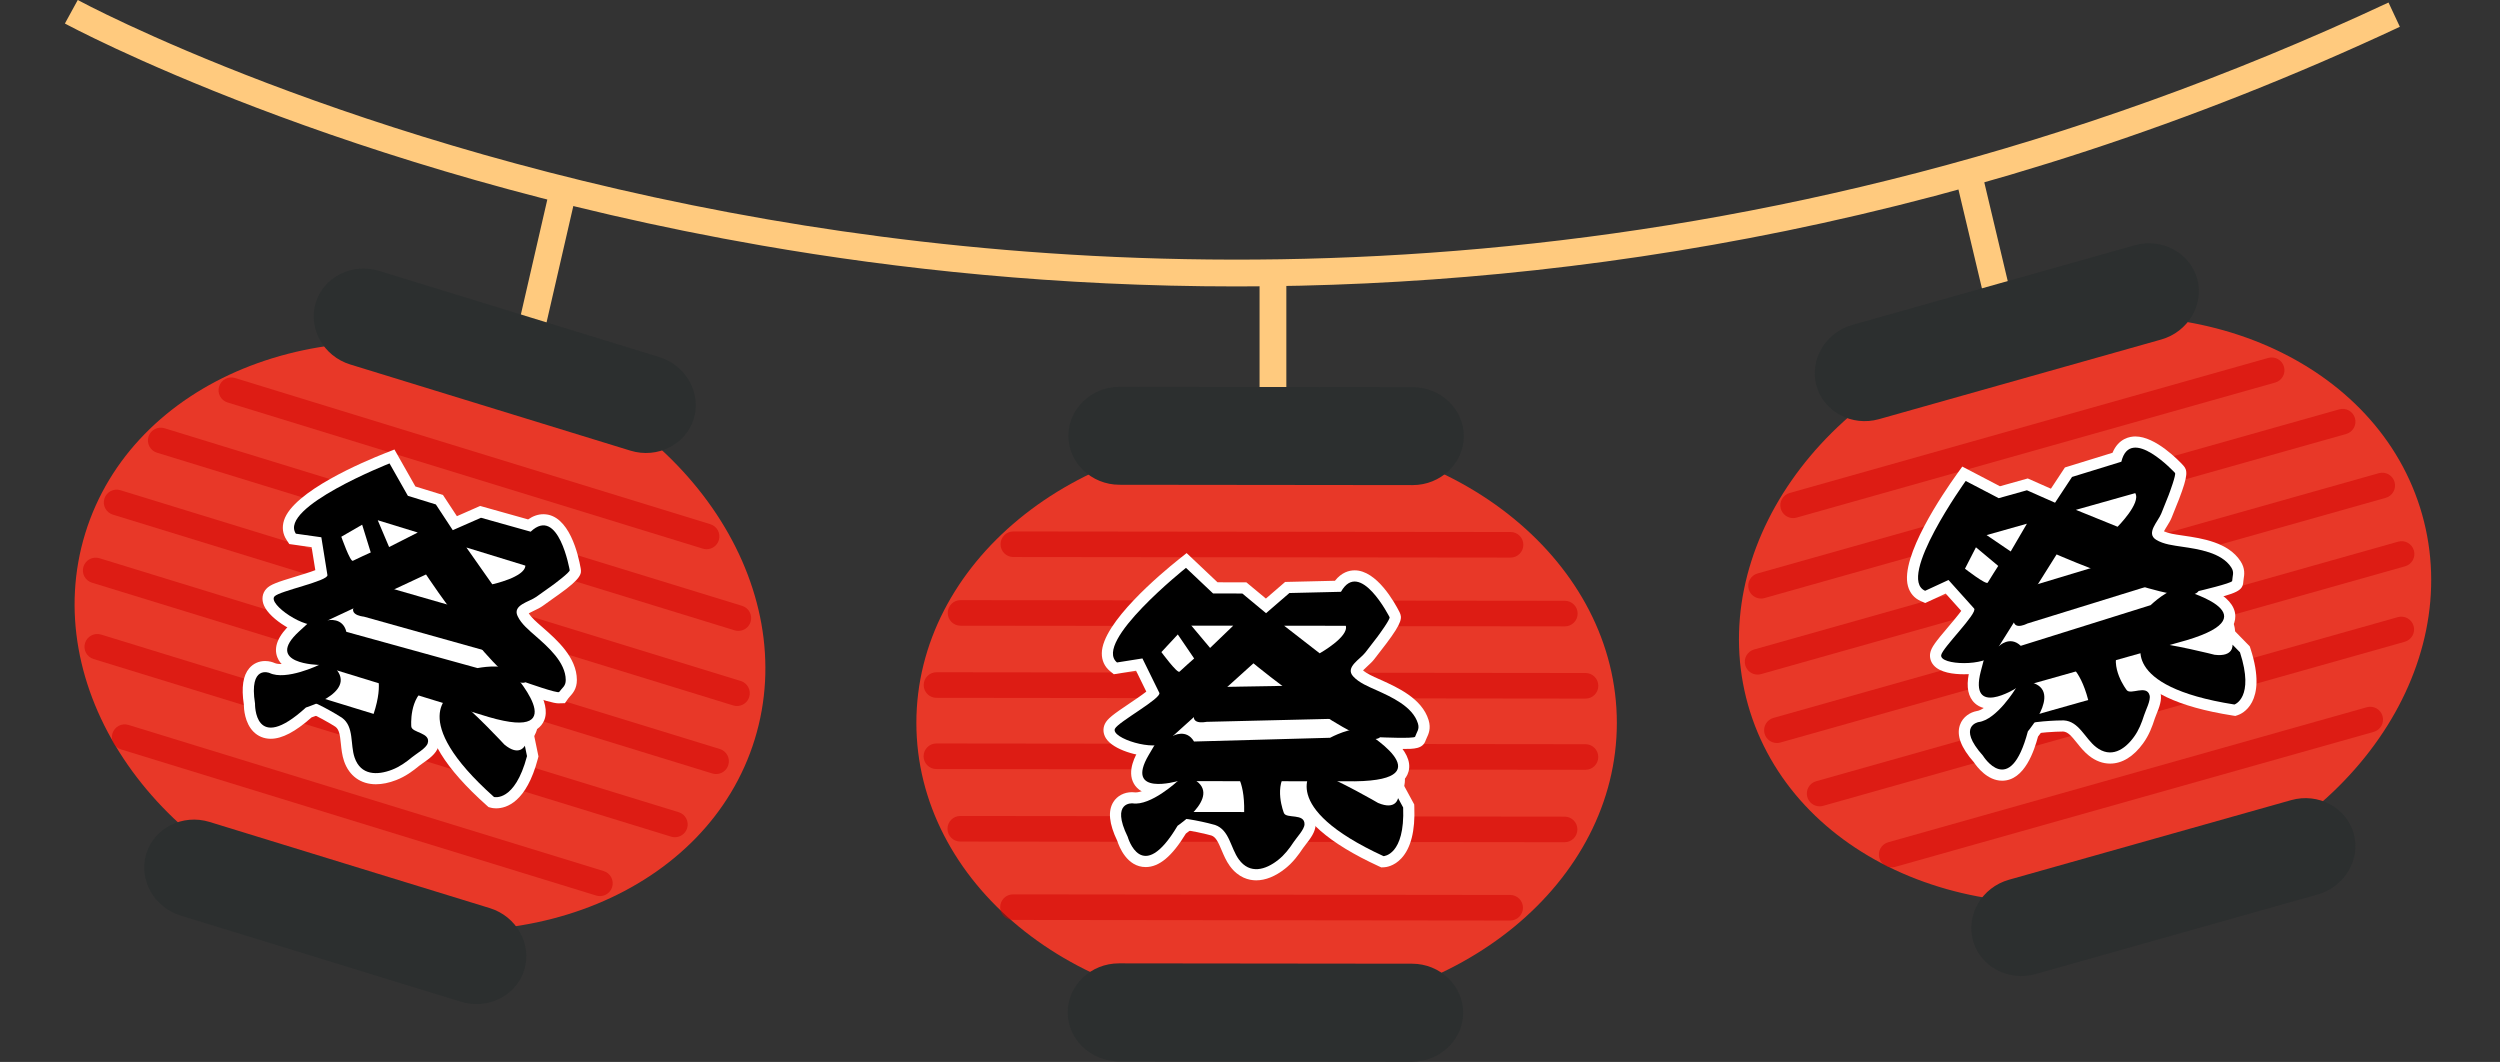 <?xml version="1.0" encoding="UTF-8"?><svg xmlns="http://www.w3.org/2000/svg" xmlns:xlink="http://www.w3.org/1999/xlink" height="72.0" preserveAspectRatio="xMidYMid meet" version="1.0" viewBox="-4.4 0.0 169.5 72.0" width="169.5" zoomAndPan="magnify"><rect x="-4.4" y="0.0" width="169.5" height="72.0" fill="#333333" stroke="none"/><g><g fill="#FFCA7E" id="change1_1"><path d="M80.998 18.539H82.814V28.995H80.998z"/><path d="M124.03 17.198H137.088V19.015H124.03z" transform="rotate(76.638 130.564 18.108)"/><path d="M31.492 12.712H33.309V25.129H31.492z" transform="rotate(12.955 32.393 18.916)"/><path d="M79.443,19.42c-12.143,0-23.018-1.178-32.178-2.77C18.662,11.68,0.183,1.694,0,1.594L0.872,0 c0.181,0.099,18.449,9.961,46.776,14.874c26.119,4.528,66.386,5.654,109.893-14.703l0.77,1.646 C129.604,15.248,102.289,19.42,79.443,19.42z"/></g><g><g><g><g id="change2_1"><ellipse cx="24.076" cy="43.143" fill="#E83828" rx="23.746" ry="19.545" transform="rotate(17.099 24.076 43.141)"/></g><g id="change3_5"><path d="M42.636,28.401c-0.537,1.745-2.469,2.714-4.292,2.153l-18.996-5.842 c-1.824-0.561-2.876-2.448-2.339-4.193c0.537-1.746,2.468-2.715,4.292-2.154l18.995,5.843 C42.12,24.769,43.172,26.656,42.636,28.401z" fill="#2C2F2F"/></g><g id="change3_6"><path d="M31.145,65.764c-0.537,1.747-2.468,2.717-4.292,2.156L7.855,62.078 c-1.824-0.561-2.876-2.448-2.339-4.195c0.537-1.746,2.469-2.716,4.292-2.155l18.998,5.842 C30.629,62.13,31.682,64.018,31.145,65.764z" fill="#2C2F2F"/></g></g></g><g fill="#D10000" id="change4_3" opacity=".5"><path d="M43.508,37.237c-0.084,0-0.17-0.012-0.255-0.039l-32.223-9.91c-0.458-0.141-0.715-0.626-0.574-1.084 c0.141-0.458,0.625-0.717,1.083-0.574l32.223,9.911c0.458,0.141,0.715,0.626,0.574,1.083 C44.222,36.998,43.879,37.237,43.508,37.237z"/><path d="M36.275,60.755c-0.084,0-0.17-0.013-0.255-0.038L3.799,50.808c-0.458-0.141-0.715-0.626-0.574-1.084 c0.141-0.458,0.626-0.714,1.084-0.574l32.221,9.909c0.458,0.141,0.715,0.626,0.574,1.084 C36.989,60.516,36.646,60.755,36.275,60.755z"/><path d="M45.662,42.774c-0.084,0-0.17-0.012-0.255-0.038L6.242,30.692c-0.458-0.141-0.715-0.626-0.574-1.084 c0.141-0.458,0.627-0.714,1.084-0.574l39.165,12.044c0.458,0.141,0.715,0.626,0.574,1.084 C46.375,42.535,46.033,42.774,45.662,42.774z"/><path d="M41.359,56.763c-0.084,0-0.17-0.012-0.255-0.038L1.941,44.681c-0.458-0.141-0.715-0.626-0.574-1.084 c0.141-0.458,0.627-0.713,1.084-0.574l39.163,12.044c0.458,0.141,0.715,0.626,0.574,1.084 C42.073,56.523,41.73,56.763,41.359,56.763z"/><path d="M45.569,47.867c-0.084,0-0.17-0.012-0.255-0.038L3.251,34.892c-0.458-0.141-0.715-0.626-0.574-1.083 c0.14-0.458,0.627-0.713,1.083-0.574l42.063,12.937c0.458,0.141,0.715,0.626,0.574,1.084 C46.283,47.628,45.94,47.867,45.569,47.867z"/><path d="M44.152,52.48c-0.084,0-0.17-0.012-0.255-0.038L1.832,39.505c-0.458-0.141-0.715-0.626-0.574-1.084 c0.141-0.458,0.625-0.712,1.083-0.574l42.065,12.937c0.458,0.141,0.715,0.626,0.574,1.084 C44.866,52.241,44.523,52.48,44.152,52.48z"/></g><g><g id="change5_5"><path d="M18.902,43.926L17,46.417l4.845,3.986l5.792-0.772l3.545,1.047c0,0,1.082-0.939,0.823-1.779 c-0.258-0.836-2.234-6.583-2.441-7.197c-0.209-0.615-6.142-5.727-6.142-5.727L18.902,43.926z" fill="#FFF"/></g><g><g fill="#FFF" id="change5_11"><path d="M33.459,47.687c-0.296,0-1.064-0.216-2.283-0.644c-0.045,0.004-0.091,0.007-0.137,0.007 c-1.756,0-5.124-4.628-6.823-7.141l-6.605,3.085c-0.193,0.093-0.425,0.143-0.681,0.143c-1.153,0-3.012-1.126-3.43-2.078 c-0.18-0.41-0.122-0.834,0.154-1.134c0.267-0.292,0.732-0.452,1.991-0.834c0.391-0.119,0.976-0.296,1.333-0.435 c-0.07-0.435-0.175-1.091-0.25-1.556l-1.514-0.213L15.026,36.6c-0.26-0.396-0.319-0.851-0.171-1.318 c0.624-1.968,5.421-3.992,6.877-4.565l0.611-0.241l1.421,2.507l1.87,0.577l0.944,1.437l1.576-0.694l3.252,0.913 c0.337-0.234,0.685-0.352,1.036-0.352c1.76,0,2.38,2.807,2.528,3.667c0.055,0.338,0.106,0.651-1.499,1.785l-0.353,0.25 c-0.24,0.169-0.48,0.339-0.716,0.512c-0.164,0.119-0.38,0.226-0.606,0.332c-0.099,0.046-0.241,0.113-0.346,0.173 c0.188,0.297,0.511,0.579,0.826,0.854l0.147,0.128c0.926,0.813,2.284,2.005,2.289,3.536c0.003,0.599-0.291,0.921-0.466,1.113 c-0.038,0.042-0.08,0.085-0.118,0.14l-0.226,0.321L33.459,47.687z M31.2,45.446l0.278,0.099 c0.601,0.213,1.317,0.448,1.727,0.562c0.002-0.003,0.004-0.006,0.007-0.01c-0.016-0.841-1.065-1.762-1.759-2.371l-0.171-0.15 c-0.438-0.382-0.983-0.857-1.278-1.49c-0.578-1.237,0.723-1.846,1.151-2.046c0.133-0.063,0.265-0.118,0.358-0.186 c0.238-0.175,0.485-0.349,0.733-0.524l0.35-0.248c0.169-0.119,0.57-0.428,0.814-0.639c-0.256-1.148-0.751-2.066-0.968-2.066 c-0.001,0-0.112,0.002-0.342,0.221l-0.312,0.296l-3.521-0.988l-2.251,0.991l-1.348-2.052l-1.924-0.594l-1.065-1.88 c-2.515,1.058-4.793,2.422-5.29,3.152l1.655,0.233l0.088,0.552c0,0,0.392,2.448,0.41,2.553c0.14,0.888-0.783,1.168-2.458,1.677 c-0.257,0.078-0.583,0.178-0.859,0.269c0.453,0.37,1.232,0.817,1.705,0.817l7.824-3.636l0.36,0.543 c2.397,3.617,5.061,6.774,5.893,6.997L31.2,45.446z"/><path d="M21.602,38.131l-0.317-0.743c0,0-0.471-1.102-0.772-1.824l-0.621-1.488l6.044,1.857L21.602,38.131z"/><path d="M28.646,40.46l-3.313-4.713l6.659,2.048l-0.017,0.576c-0.035,1.199-1.793,1.757-2.839,1.983 L28.646,40.46z"/><path d="M19.509,38.783c-0.539,0-0.844-0.324-1.482-2.141L17.82,36.05l2.776-1.604l1.062,3.426l-0.609,0.275 c-0.001,0-0.983,0.442-1.159,0.538l-0.17,0.093L19.509,38.783z"/><path d="M30.351,45.417l-10.222-2.863c-0.538-0.063-1.141-0.332-1.308-0.914 c-0.223-0.776,0.473-1.392,0.863-1.692l0.538-0.9l1.192-0.147l6.409,1.846L30.351,45.417z M20.636,41.125l6.685,1.873 l-0.526-0.972l-5.502-1.585l-0.152,0.019L20.83,40.98l-0.121,0.09C20.683,41.089,20.659,41.107,20.636,41.125z"/><path d="M30.787,49.747c-0.585,0-1.326-0.133-2.266-0.407l-11.413-3.506c-0.652-0.022-2.292-0.189-2.707-1.276 c-0.266-0.697,0.057-1.472,0.961-2.302l0.106-0.098c1.442-1.321,1.528-1.4,1.923-1.4c0.062,0,0.549,0.017,0.746,0.519 c0.679,0.023,1.226,0.368,1.516,0.934l8.361,2.311c0.234-0.037,0.662-0.093,1.105-0.093c0.761,0,1.299,0.162,1.646,0.494 c0.726,0.79,2.275,2.681,1.722,3.938C32.31,49.265,31.871,49.747,30.787,49.747z M17.225,42.605 c-0.199,0.18-0.449,0.408-0.734,0.669l-0.106,0.097c-0.526,0.484-0.56,0.705-0.56,0.708c0.105,0.068,0.834,0.237,1.417,0.246 l0.211,0.033l11.501,3.533c0.779,0.227,1.398,0.343,1.832,0.343c0.158,0,0.255-0.016,0.311-0.03 c-0.035-0.395-0.678-1.418-1.405-2.215c0.018,0.029-0.132-0.046-0.573-0.046c-0.498,0-0.995,0.095-1,0.096l-0.174,0.034 l-9.497-2.624l-0.103-0.437c-0.037-0.155-0.074-0.223-0.284-0.223l-0.166,0.036l-0.233-0.036 C17.523,42.755,17.369,42.699,17.225,42.605z"/><path d="M21.086,53.173L21.086,53.173c-1.029,0-1.815-0.569-2.157-1.562c-0.137-0.397-0.179-0.813-0.217-1.18 c-0.061-0.593-0.111-0.966-0.371-1.157c-0.249-0.172-1.448-0.854-1.872-0.994c-0.067,0.008-0.107,0.011-0.107,0.011h-1.641 l1.292-1.513l0.458-0.028l1.079-0.178l2.863,0.88c0.253-1.126,0.019-1.549,0.016-1.554l-1.633-1.957l2.472,0.797l5.291,1.628 l-1.582,0.859c-0.621,0.336-0.726,1.252-0.738,1.707c0.017,0.007,0.033,0.014,0.05,0.021c0.342,0.147,1.385,0.594,1.03,1.682 c-0.163,0.487-0.633,0.815-1.047,1.104c-0.091,0.063-0.173,0.12-0.232,0.168c-0.444,0.366-0.943,0.739-1.585,0.986 C21.973,53.079,21.512,53.173,21.086,53.173z M19.91,48.88c0.212,0.46,0.263,0.961,0.308,1.397 c0.032,0.313,0.062,0.608,0.143,0.841c0.134,0.39,0.338,0.542,0.726,0.542l0,0c0.235,0,0.52-0.062,0.823-0.18 c0.417-0.161,0.768-0.413,1.166-0.741c0.083-0.068,0.2-0.151,0.33-0.242c0.063-0.043,0.155-0.108,0.244-0.174 c-0.34-0.147-0.859-0.394-0.914-0.997c-0.006-0.073-0.111-1.351,0.487-2.405l-1.181-0.363 c-0.005,0.533-0.106,1.218-0.392,2.081l-0.232,0.703L19.91,48.88z"/><path d="M13.958,50.089c-0.46,0-0.869-0.169-1.182-0.489c-0.583-0.598-0.642-1.529-0.645-1.844 c-0.174-1.154-0.053-1.956,0.369-2.45c0.269-0.315,0.65-0.489,1.073-0.489c0.296,0,0.524,0.085,0.587,0.111 c0.113,0.053,0.248,0.094,0.487,0.094c0.792,0,1.894-0.449,2.252-0.622l0.19-0.063l1.036-0.194l0.268,0.204 c1.023,0.779,1.129,1.543,1.038,2.046c-0.238,1.311-2.044,2.027-2.707,2.247C15.628,49.614,14.722,50.089,13.958,50.089z M13.626,46.345c-0.044,0.122-0.113,0.458,0.01,1.236l0.011,0.067l-0.001,0.069c-0.003,0.25,0.069,0.679,0.214,0.826 c0.017,0.017,0.032,0.032,0.099,0.032c0.139,0,0.685-0.084,1.874-1.167l0.126-0.115l0.165-0.05 c0.792-0.24,1.76-0.782,1.821-1.122c0.012-0.066-0.057-0.198-0.224-0.364l-0.254,0.048c-0.38,0.175-1.671,0.728-2.816,0.728 C14.263,46.534,13.919,46.471,13.626,46.345z"/><path d="M29.232,54.806c-0.162,0-0.277-0.024-0.332-0.039l-0.176-0.046L28.588,54.6 c-2.805-2.504-4.124-4.644-3.92-6.359c0.151-1.279,1.069-1.806,1.173-1.862l0.438-0.235l0.39,0.308 c1.658,1.313,3.599,3.422,3.68,3.512c0.09,0.071,0.165,0.11,0.217,0.132l0.905-1.894l0.637,3.085l-0.045,0.172 C31.291,54.371,29.958,54.806,29.232,54.806z M26.262,48.081c-0.045,0.101-0.082,0.226-0.096,0.375 c-0.06,0.658,0.284,2.146,3.199,4.807c0.27-0.109,0.7-0.542,1.071-1.644c-0.367-0.053-0.746-0.242-1.13-0.564 C29.225,50.976,27.698,49.317,26.262,48.081z"/></g><g><g id="change6_13"><path d="M22.01,31.42c0,0-7.532,2.967-6.351,4.764l1.728,0.243c0,0,0.407,2.542,0.412,2.563 c0.064,0.405-3.244,1.071-3.587,1.446c-0.478,0.519,2.147,2.323,3.08,1.872l7.193-3.359c0,0,5.26,7.939,6.741,7.309 c0,0,2.197,0.78,2.284,0.66c0.207-0.294,0.449-0.389,0.447-0.815c-0.004-1.204-1.222-2.259-2.033-2.971 c-0.44-0.389-0.979-0.819-1.233-1.365c-0.352-0.753,0.79-0.956,1.266-1.299c0.355-0.261,0.72-0.513,1.08-0.77 c0.135-0.095,1.212-0.898,1.189-1.039c0,0-0.757-4.403-2.646-2.61l-3.368-0.945l-1.914,0.842l-1.146-1.744l-1.897-0.585 L22.01,31.42z"/></g><g id="change5_12"><path d="M21.211,35.272l2.712,0.833l-1.942,0.985C21.98,37.091,21.511,35.992,21.211,35.272z" fill="#FFF"/></g><g id="change5_13"><path d="M31.219,38.349l-3.997-1.229l1.754,2.496C28.977,39.615,31.196,39.135,31.219,38.349z" fill="#FFF"/></g><g id="change5_14"><path d="M20.154,35.575l-1.413,0.816c0,0,0.606,1.726,0.784,1.631c0.18-0.099,1.212-0.565,1.212-0.565 L20.154,35.575z" fill="#FFF"/></g><g id="change6_14"><path d="M21.354,39.671l5.955,1.715l1.527,2.821l-8.566-2.399c0,0-1.643-0.132-0.013-1.345l0.424-0.709L21.354,39.671z"/></g><g id="change6_15"><path d="M17.837,42.052c0,0,1.009-0.215,1.245,0.786l8.893,2.458c0,0,1.731-0.339,2.267,0.174c0,0,4.482,4.89-1.51,3.144 l-11.501-3.533c0,0-3.767-0.054-1.357-2.267C18.286,40.604,16.923,41.837,17.837,42.052z"/></g><g id="change6_16"><path d="M21.045,45.461c0,0,0.615,0.737-0.114,2.942l-3.434-1.055c0,0-1.134,0.187-1.136,0.187 c0.194-0.228,2.257,1.005,2.426,1.129c0.836,0.612,0.544,1.795,0.856,2.702c0.416,1.208,1.529,1.212,2.538,0.821 c0.521-0.201,0.948-0.511,1.374-0.862c0.265-0.219,0.931-0.59,1.042-0.925c0.24-0.734-1.072-0.706-1.111-1.14 c0,0-0.18-1.99,1.127-2.7L21.045,45.461z"/></g><g id="change6_17"><path d="M17.231,45.081c0,0-2.24,1.088-3.357,0.546c0,0-1.404-0.579-0.984,2.073c0,0-0.083,3.488,3.452,0.269 c0,0,3.991-1.196,1.595-3.02L17.231,45.081z"/></g><g id="change6_18"><path d="M26.199,47.046c0,0-3.083,1.655,2.894,6.99c0,0,1.407,0.37,2.238-2.77l-0.146-0.709c0,0-0.371,0.776-1.393-0.081 C29.792,50.476,27.829,48.336,26.199,47.046z"/></g></g></g></g></g><g><g><g><g id="change2_3"><ellipse cx="136.969" cy="41.334" fill="#E83828" rx="23.746" ry="19.547" transform="rotate(-15.754 136.984 41.337)"/></g><g id="change3_3"><path d="M144.564,18.883c0.495,1.757-0.602,3.619-2.438,4.137l-19.128,5.398 c-1.836,0.518-3.744-0.497-4.239-2.254c-0.496-1.758,0.6-3.62,2.436-4.138l19.129-5.396 C142.161,16.111,144.068,17.125,144.564,18.883z" fill="#2C2F2F"/></g><g id="change3_4"><path d="M155.179,56.504c0.495,1.759-0.601,3.621-2.437,4.14l-19.13,5.397c-1.836,0.519-3.744-0.496-4.24-2.255 s0.6-3.621,2.436-4.14l19.131-5.397C152.775,53.731,154.683,54.746,155.179,56.504z" fill="#2C2F2F"/></g></g></g><g fill="#D10000" id="change4_2" opacity=".5"><path d="M117.174,35.126c-0.379,0-0.727-0.25-0.835-0.632c-0.13-0.461,0.139-0.94,0.6-1.07l32.446-9.155 c0.463-0.131,0.94,0.139,1.07,0.599c0.13,0.461-0.139,0.94-0.6,1.07l-32.446,9.155C117.332,35.116,117.251,35.126,117.174,35.126 z"/><path d="M123.856,58.807c-0.379,0-0.727-0.25-0.835-0.632c-0.13-0.461,0.139-0.939,0.6-1.07l32.446-9.153 c0.463-0.133,0.939,0.14,1.07,0.599c0.13,0.461-0.139,0.94-0.6,1.07l-32.446,9.154C124.012,58.796,123.933,58.807,123.856,58.807 z"/><path d="M114.998,40.582c-0.379,0-0.727-0.25-0.835-0.632c-0.13-0.461,0.139-0.94,0.6-1.07l39.435-11.125 c0.463-0.133,0.939,0.139,1.07,0.599c0.13,0.461-0.139,0.94-0.6,1.07l-39.435,11.125 C115.155,40.572,115.075,40.582,114.998,40.582z"/><path d="M118.971,54.669c-0.379,0-0.727-0.25-0.835-0.632c-0.13-0.461,0.139-0.94,0.6-1.07l39.437-11.125 c0.462-0.131,0.939,0.139,1.07,0.599c0.13,0.461-0.139,0.94-0.6,1.07l-39.437,11.125 C119.128,54.659,119.048,54.669,118.971,54.669z"/><path d="M114.764,45.737c-0.379,0-0.727-0.25-0.835-0.632c-0.13-0.461,0.139-0.94,0.6-1.07l42.353-11.952 c0.463-0.132,0.939,0.139,1.07,0.599c0.13,0.461-0.139,0.94-0.6,1.07L115,45.704C114.921,45.727,114.841,45.737,114.764,45.737z"/><path d="M116.074,50.376c-0.379,0-0.727-0.25-0.835-0.632c-0.13-0.461,0.139-0.94,0.6-1.07l42.354-11.948 c0.461-0.133,0.94,0.139,1.07,0.599c0.13,0.461-0.139,0.94-0.6,1.07l-42.354,11.948 C116.231,50.366,116.151,50.376,116.074,50.376z"/></g><g><g id="change5_6"><path d="M133.046,44.803l-0.246,3.124l6.232,0.72l4.445-3.79l3.548-1.045c0,0,0.399-1.378-0.272-1.94 c-0.673-0.564-5.449-4.321-5.956-4.723c-0.507-0.403-8.266-1.481-8.266-1.481L133.046,44.803z" fill="#FFF"/></g><g><g fill="#FFF" id="change5_4"><path d="M128.756,45.715c-0.702,0-1.631-0.108-2.064-0.622c-0.194-0.23-0.274-0.517-0.226-0.806 c0.069-0.393,0.372-0.778,1.221-1.779c0.264-0.313,0.66-0.78,0.885-1.09l-1.054-1.174l-1.389,0.641l-0.312-0.137 c-0.434-0.191-0.73-0.541-0.859-1.013c-0.544-1.991,2.39-6.295,3.302-7.567l0.383-0.534l2.554,1.334l1.885-0.529l1.57,0.695 l0.949-1.44l3.228-0.996c0.41-0.989,1.199-1.106,1.55-1.106c1.37,0,2.94,1.632,3.241,1.959 c0.294,0.322,0.355,0.636-0.285,2.302l-0.17,0.422c-0.109,0.27-0.219,0.54-0.323,0.81c-0.072,0.184-0.194,0.39-0.326,0.601 c-0.059,0.094-0.143,0.229-0.199,0.338c0.315,0.146,0.74,0.208,1.152,0.268l0.201,0.03c1.21,0.178,3.002,0.442,3.837,1.727 c0.329,0.5,0.257,0.932,0.214,1.19c-0.009,0.056-0.021,0.115-0.023,0.183c-0.032,0.619-0.361,0.795-2.648,1.338 c-0.291,0.235-0.711,0.354-1.252,0.354c-2.132,0-6.794-1.875-8.463-2.575l-3.876,6.176 C130.911,45.617,129.386,45.715,128.756,45.715z M128.267,44.175c0.137,0.016,0.301,0.027,0.489,0.027 c0.812,0,1.328-0.194,1.425-0.298l4.562-7.269l0.598,0.262c1.719,0.752,6.588,2.704,8.456,2.704 c0.153,0,0.244-0.014,0.291-0.025l0.114-0.17l0.289-0.068c0.62-0.146,1.349-0.336,1.755-0.462c0-0.004,0-0.008,0-0.012 c-0.471-0.701-1.856-0.905-2.772-1.041l-0.225-0.033c-0.572-0.084-1.285-0.188-1.872-0.556 c-1.156-0.727-0.395-1.947-0.145-2.349c0.078-0.125,0.158-0.242,0.2-0.35c0.106-0.274,0.218-0.551,0.33-0.827l0.164-0.407 c0.102-0.264,0.251-0.693,0.335-0.976c-0.59-0.573-1.445-1.22-1.883-1.22c-0.104,0-0.175,0.206-0.217,0.378l-0.102,0.418 l-3.494,1.078l-1.355,2.056l-2.244-0.993l-1.939,0.543l-1.914-1c-1.538,2.252-2.713,4.635-2.734,5.518l1.519-0.702l2.109,2.349 c0.593,0.658-0.031,1.396-1.165,2.734C128.668,43.69,128.449,43.949,128.267,44.175z"/><path d="M132.171,38.469l-0.67-0.453c0,0-0.993-0.672-1.638-1.113l-1.334-0.913l6.092-1.721L132.171,38.469z"/><path d="M139.352,36.604l-5.342-2.165l6.708-1.889l0.299,0.492c0.621,1.026-0.555,2.45-1.311,3.207 L139.352,36.604z"/><path d="M130.326,40.279c-0.206,0-0.518,0-1.965-1.123l-0.495-0.385l1.462-2.852l2.749,2.298l-0.36,0.561 c-0.001,0.001-0.591,0.918-0.688,1.091l-0.216,0.39L130.326,40.279z"/><path d="M132.493,43.193c-0.391,0-0.72-0.165-0.928-0.463c-0.347-0.5-0.197-1.178-0.02-1.692l-0.035-1.05 l0.921-0.773l6.388-1.928l4.652,2.557l-10.139,3.137C133.17,43.059,132.842,43.193,132.493,43.193z M133.047,40.674l0.02,0.609 l-0.052,0.14c-0.011,0.029-0.021,0.056-0.03,0.083l6.633-2.053l-0.971-0.534l-5.481,1.655L133.047,40.674z"/><path d="M130.539,48.054c-0.644,0-1.008-0.297-1.2-0.545c-0.373-0.483-0.429-1.199-0.171-2.191l0.038-0.145 c0.545-2.075,0.614-2.342,1.289-2.342c0.206,0,0.363,0.075,0.475,0.156c0.229-0.137,0.551-0.27,0.938-0.27 c0.223,0,0.524,0.047,0.843,0.233l8.272-2.591c0.474-0.432,1.641-1.331,2.527-1.159c1.111,0.288,3.579,1.091,3.604,2.564 c0.021,1.274-1.639,1.934-3.088,2.366l-11.494,3.244C132.261,47.558,131.34,48.054,130.539,48.054z M130.922,44.599 c-0.069,0.259-0.155,0.585-0.253,0.958l-0.038,0.144c-0.18,0.691-0.088,0.895-0.087,0.896l-0.006-0.056 c0.354,0,0.991-0.297,1.33-0.508l0.195-0.086l11.58-3.268c1.421-0.424,1.851-0.773,1.968-0.9 c-0.244-0.314-1.347-0.828-2.394-1.103c-0.148,0.016-0.819,0.455-1.282,0.899l-0.129,0.123l-9.401,2.945l-0.322-0.312 c-0.118-0.11-0.347-0.054-0.423,0.016l-0.111,0.103l-0.156,0.063c-0.156,0.056-0.313,0.084-0.463,0.084 C130.928,44.599,130.925,44.599,130.922,44.599z"/><path d="M138.665,51.772c-0.498,0-0.978-0.178-1.425-0.53c-0.331-0.26-0.592-0.585-0.822-0.873 c-0.372-0.466-0.617-0.752-0.938-0.771c-0.537,0-1.708,0.078-2.105,0.177l-1.505,1.365l0.252-2.024 c0.02-0.156,0.102-0.43,0.417-0.625l0.808-0.733l2.884-0.814c-0.399-1.086-0.827-1.315-0.833-1.318l-2.415-0.764l2.493-0.665 l5.324-1.498l-0.86,1.577c-0.337,0.618,0.071,1.445,0.308,1.833c0.017-0.003,0.034-0.006,0.052-0.009 c0.184-0.031,0.374-0.06,0.549-0.06c0.62,0,1.079,0.342,1.228,0.914c0.128,0.496-0.087,1.023-0.276,1.488 c-0.042,0.104-0.082,0.197-0.104,0.271c-0.175,0.552-0.392,1.134-0.797,1.692C140.251,51.299,139.479,51.772,138.665,51.772z M136.583,48.417c0.427,0.271,0.741,0.665,1.016,1.007c0.196,0.246,0.382,0.477,0.575,0.629 c0.521,0.409,0.984,0.175,1.497-0.535c0.28-0.386,0.444-0.832,0.579-1.257c0.031-0.101,0.085-0.238,0.146-0.389 c0.028-0.069,0.069-0.17,0.107-0.272c-0.713,0.118-1.129-0.113-1.306-0.34c-0.046-0.058-0.827-1.075-0.896-2.286l-1.19,0.334 c0.285,0.452,0.572,1.083,0.802,1.963l0.187,0.717L136.583,48.417z"/><path d="M131.343,52.932c-1.01,0-1.72-0.96-1.905-1.241c-0.883-1-1.196-1.828-0.957-2.529 c0.199-0.584,0.731-0.876,1.127-0.949c0.639-0.08,1.571-1.197,2.014-1.93l0.128-0.158l0.765-0.723l0.334,0.026 c1.282,0.1,1.786,0.684,1.982,1.157c0.511,1.23-0.616,2.811-1.053,3.356C133.533,50.843,132.884,52.932,131.343,52.932z M129.926,49.695c0.029,0.125,0.154,0.446,0.68,1.033l0.081,0.109c0.164,0.262,0.495,0.581,0.656,0.581 c0.101,0,0.569-0.343,1.015-2.024l0.044-0.165l0.111-0.131c0.534-0.631,1.053-1.613,0.92-1.932 c-0.026-0.063-0.155-0.136-0.387-0.185l-0.186,0.176C132.519,47.701,131.321,49.457,129.926,49.695z"/><path d="M147.155,48.541l-0.18-0.028c-3.715-0.583-5.983-1.665-6.743-3.216c-0.566-1.156-0.081-2.096-0.024-2.2 l0.24-0.436l0.495,0.048c2.104,0.206,4.878,0.921,4.994,0.951c-0.014-0.008,0.063-0.003,0.13-0.002 c0.053,0,0.094-0.003,0.126-0.008l-0.268-2.086l2.207,2.257l0.056,0.168c1.204,3.702-0.646,4.424-0.861,4.495L147.155,48.541z M141.485,44.298c0.017,0.109,0.053,0.233,0.123,0.366c0.306,0.585,1.403,1.649,5.296,2.304 c0.155-0.223,0.302-0.801,0.005-1.963c-0.288,0.131-0.674,0.211-1.255,0.139C145.544,45.122,143.362,44.56,141.485,44.298z"/></g><g><g id="change6_1"><path d="M128.875,32.609c0,0-4.719,6.58-2.752,7.447l1.585-0.732c0,0,1.719,1.914,1.735,1.932 c0.273,0.304-2.143,2.658-2.23,3.159c-0.119,0.699,3.066,0.786,3.604-0.102l4.22-6.723c0,0,8.728,3.82,9.627,2.484 c0,0,2.27-0.534,2.277-0.683c0.015-0.36,0.166-0.573-0.068-0.929c-0.655-1.007-2.252-1.235-3.317-1.392 c-0.581-0.089-1.269-0.159-1.777-0.478c-0.703-0.442,0.145-1.235,0.358-1.781c0.159-0.41,0.328-0.819,0.492-1.229 c0.06-0.155,0.529-1.415,0.435-1.518c0,0-3.024-3.289-3.637-0.758l-3.343,1.031l-1.152,1.748l-1.907-0.844l-1.912,0.536 L128.875,32.609z"/></g><g id="change5_1"><path d="M130.291,36.279l2.733-0.772l-1.099,1.883C131.925,37.39,130.934,36.719,130.291,36.279z" fill="#FFF"/></g><g id="change5_2"><path d="M140.37,33.434l-4.026,1.134l2.828,1.146C139.171,35.714,140.777,34.106,140.37,33.434z" fill="#FFF"/></g><g id="change5_3"><path d="M129.569,37.107l-0.744,1.451c0,0,1.445,1.122,1.543,0.945c0.1-0.18,0.712-1.133,0.712-1.133 L129.569,37.107z" fill="#FFF"/></g><g id="change6_2"><path d="M132.798,39.895l5.935-1.792l2.812,1.545l-8.496,2.629c0,0-1.452,0.782-0.742-1.119l-0.027-0.827L132.798,39.895z"/></g><g id="change6_3"><path d="M131.137,43.802c0,0,0.73-0.728,1.471-0.015l8.804-2.757c0,0,1.272-1.223,1.998-1.086c0,0,6.419,1.678,0.439,3.463 l-11.58,3.268c0,0-3.194,1.999-2.369-1.167C130.73,42.344,130.251,44.121,131.137,43.802z"/></g><g id="change6_4"><path d="M135.68,44.925c0,0,0.916,0.29,1.501,2.536l-3.458,0.977l-0.851,0.771c0.037-0.298,2.441-0.378,2.65-0.366 c1.032,0.058,1.431,1.212,2.184,1.804c1.006,0.79,1.943,0.192,2.578-0.687c0.329-0.453,0.52-0.945,0.687-1.471 c0.102-0.329,0.461-1,0.372-1.345c-0.194-0.745-1.282-0.01-1.549-0.352c0,0-1.231-1.574-0.52-2.879L135.68,44.925z"/></g><g id="change6_5"><path d="M132.269,46.675c0,0-1.289,2.131-2.524,2.282c0,0-1.493,0.275,0.298,2.275c0,0,1.822,2.975,3.047-1.645 c0,0,2.702-3.171-0.3-3.405L132.269,46.675z"/></g><g id="change6_6"><path d="M140.87,43.463c0,0-1.691,3.062,6.223,4.303c0,0,1.382-0.451,0.376-3.542l-0.506-0.517c0,0,0.109,0.852-1.215,0.687 C145.748,44.394,142.939,43.666,140.87,43.463z"/></g></g></g></g></g><g><g><g><g id="change2_2"><ellipse cx="81.42" cy="49.104" fill="#E83828" rx="23.746" ry="19.546" transform="translate(.056 -.092)"/></g><g id="change3_1"><path d="M94.847,29.573c-0.002,1.827-1.564,3.319-3.473,3.317L71.5,32.867c-1.908-0.002-3.467-1.499-3.464-3.325 c0.002-1.826,1.564-3.318,3.473-3.316l19.873,0.022C93.291,26.25,94.849,27.747,94.847,29.573z" fill="#2C2F2F"/></g><g id="change3_2"><path d="M94.805,68.664c-0.002,1.827-1.563,3.319-3.472,3.317l-19.876-0.023 c-1.908-0.002-3.468-1.498-3.466-3.325s1.563-3.319,3.472-3.317l19.876,0.023C93.248,65.341,94.807,66.837,94.805,68.664z" fill="#2C2F2F"/></g></g></g><g fill="#D10000" id="change4_1" opacity=".5"><path d="M98.016,37.804L98.016,37.804l-33.713-0.038c-0.479,0-0.867-0.389-0.866-0.868 c0.001-0.479,0.389-0.866,0.867-0.866h0.001l33.712,0.038c0.479,0,0.867,0.389,0.866,0.868 C98.882,37.416,98.495,37.804,98.016,37.804z"/><path d="M97.99,62.412L97.99,62.412l-33.711-0.04c-0.479-0.001-0.867-0.39-0.866-0.868s0.389-0.866,0.867-0.866 h0.001l33.71,0.04c0.479,0.001,0.867,0.39,0.866,0.868S98.468,62.412,97.99,62.412z"/><path d="M101.697,42.468L101.697,42.468l-40.974-0.045c-0.479,0-0.867-0.389-0.866-0.868 c0.001-0.479,0.389-0.866,0.867-0.866h0.001l40.973,0.045c0.479,0,0.867,0.389,0.866,0.868 C102.563,42.081,102.175,42.468,101.697,42.468z"/><path d="M101.68,57.102L101.68,57.102l-40.974-0.045c-0.479-0.001-0.867-0.39-0.866-0.868 s0.389-0.866,0.867-0.866h0.001l40.973,0.045c0.479,0,0.867,0.39,0.866,0.868S102.159,57.102,101.68,57.102z"/><path d="M103.099,47.365L103.099,47.365l-44.007-0.052c-0.479,0-0.867-0.389-0.866-0.868 c0.001-0.479,0.389-0.866,0.867-0.866h0.001L103.1,45.63c0.479,0,0.867,0.389,0.866,0.868 C103.965,46.977,103.578,47.365,103.099,47.365z"/><path d="M103.095,52.191L103.095,52.191l-44.009-0.05c-0.479,0-0.867-0.389-0.866-0.868 c0.001-0.479,0.389-0.866,0.867-0.866h0.001l44.008,0.05c0.479,0,0.867,0.389,0.866,0.868 C103.961,51.803,103.574,52.191,103.095,52.191z"/></g><g><g id="change5_15"><path d="M76.702,51.369l-1.088,2.939l5.798,2.39l5.313-2.431l3.696-0.039c0,0,0.76-1.216,0.267-1.942 c-0.492-0.726-4.064-5.641-4.44-6.167c-0.379-0.525-7.551-3.678-7.551-3.678L76.702,51.369z" fill="#FFF"/></g><g><g fill="#FFF" id="change5_10"><path d="M73.783,51.298c-0.987,0-2.695-0.443-3.201-1.243c-0.193-0.308-0.22-0.662-0.071-0.973 c0.173-0.36,0.571-0.65,1.665-1.387c0.338-0.227,0.843-0.567,1.143-0.804c-0.132-0.267-0.346-0.704-0.694-1.416l-1.509,0.239 l-0.264-0.217c-0.364-0.302-0.555-0.719-0.55-1.208c0.019-2.063,4.014-5.405,5.237-6.381l0.514-0.409l2.095,1.98l1.956,0.004 l1.324,1.099l1.303-1.126l3.378-0.08c0.453-0.574,0.963-0.707,1.337-0.707c1.495,0,2.706,2.169,3.042,2.833 c0.174,0.368,0.218,0.657-0.904,2.141c-0.307,0.394-0.561,0.72-0.806,1.046c-0.121,0.159-0.295,0.324-0.479,0.491 c-0.083,0.074-0.201,0.182-0.285,0.271c0.27,0.229,0.679,0.411,1.045,0.574l0.172,0.077c1.133,0.512,2.775,1.254,3.226,2.713 c0.182,0.576-0.009,0.972-0.122,1.209c-0.024,0.05-0.051,0.103-0.072,0.166c-0.193,0.59-0.777,0.59-1.585,0.59 c-0.476,0-1.024-0.018-1.322-0.029c-0.173,0.074-0.369,0.112-0.586,0.112c-1.88,0-6.422-3.499-8.159-4.895l-5.412,4.886 C74.88,51.147,74.403,51.298,73.783,51.298z M72.274,49.462c0.397,0.164,0.988,0.323,1.509,0.323 c0.254,0,0.38-0.042,0.407-0.059l6.37-5.751l0.503,0.415c2.49,2.05,6.506,4.932,7.686,4.962l0.157-0.133l0.296,0.013 c0.005,0,0.813,0.037,1.474,0.037c0.143,0,0.255-0.002,0.343-0.004c0.001-0.003,0.002-0.005,0.002-0.008 c-0.26-0.8-1.528-1.373-2.368-1.753l-0.208-0.093c-0.532-0.236-1.194-0.53-1.664-1.047c-0.915-1.021,0.152-1.986,0.503-2.303 c0.108-0.099,0.218-0.19,0.288-0.282c0.247-0.329,0.506-0.661,0.764-0.994c0.201-0.264,0.475-0.654,0.636-0.909 c-0.507-0.886-1.218-1.692-1.525-1.692c-0.018,0-0.124,0.055-0.27,0.313l-0.211,0.374l-3.656,0.087l-1.861,1.608l-1.891-1.569 l-2.013-0.004l-1.57-1.485c-2.092,1.747-3.871,3.718-4.134,4.563l1.651-0.262l0.246,0.502c0,0,1.083,2.212,1.138,2.319 c0.396,0.807-0.403,1.345-1.854,2.322C72.796,49.102,72.512,49.293,72.274,49.462z"/><path d="M77.585,45.036l-0.521-0.617c0,0-0.771-0.915-1.271-1.516l-1.033-1.241l6.328,0.004L77.585,45.036z"/><path d="M85.005,45.199l-4.553-3.537l6.97,0.011l0.153,0.554c0.318,1.156-1.199,2.205-2.133,2.727 L85.005,45.199z"/><path d="M75.543,46.307c-0.309,0-0.6,0-1.812-1.646l-0.371-0.505l2.187-2.349l2.017,2.967l-0.502,0.441 c-0.001,0.001-0.811,0.71-0.949,0.853l-0.223,0.228L75.543,46.307z"/><path d="M77.066,49.73c-0.743,0-1.051-0.39-1.168-0.622c-0.308-0.608,0.044-1.279,0.386-1.769l0.252-1.021 l1.1-0.49l6.665-0.113l3.784,3.726l-10.617,0.254C77.378,49.71,77.231,49.73,77.066,49.73z M77.827,47.4l-0.146,0.589 l-0.089,0.121c-0.018,0.024-0.034,0.048-0.051,0.07l6.938-0.166l-0.788-0.775l-5.722,0.098L77.827,47.4z"/><path d="M74.154,53.909c-1.019,0-1.475-0.422-1.677-0.777c-0.5-0.873,0.141-1.965,0.352-2.324l0.065-0.111 c1.083-1.839,1.147-1.949,1.672-1.949c0.187,0,0.432,0.059,0.63,0.311c0.145-0.039,0.318-0.069,0.509-0.069 c0.473,0,0.892,0.181,1.215,0.518l8.669-0.239c0.375-0.184,1.274-0.582,2.015-0.582c0.277,0,0.524,0.054,0.734,0.16 c0.986,0.579,3.143,2.023,2.766,3.447c-0.326,1.231-2.104,1.414-3.617,1.435l-11.943-0.012 C75.302,53.779,74.73,53.909,74.154,53.909z M73.816,52.375c0.046,0,0.153,0.021,0.338,0.021c0.507,0,1.072-0.161,1.078-0.163 l0.211-0.03l12.033,0.012c1.482-0.021,1.992-0.239,2.14-0.329c-0.149-0.37-1.071-1.165-2.003-1.713 c-0.428,0.026-1.18,0.354-1.478,0.514l-0.157,0.084l-9.852,0.271l-0.226-0.388c-0.089-0.151-0.148-0.151-0.196-0.151 c-0.09,0-0.188,0.039-0.215,0.052l-0.136,0.068l-0.273,0.022c-0.113,0-0.239-0.013-0.369-0.051 c-0.14,0.233-0.314,0.53-0.514,0.869l-0.065,0.11c-0.276,0.472-0.322,0.712-0.328,0.8 C73.807,52.375,73.811,52.375,73.816,52.375z"/><path d="M80.775,59.687L80.775,59.687c-0.496,0-1.21-0.17-1.796-0.977c-0.247-0.34-0.409-0.726-0.553-1.066 c-0.231-0.549-0.389-0.891-0.691-0.996c-0.206-0.066-1.613-0.401-2.12-0.401l-0.003-0.007c0.022-0.005,0.047-0.014,0.073-0.025 l-0.157-0.3l0.024,0.152L75.416,55.7l-0.779-0.431c0.061-0.144,0.212-0.384,0.565-0.486l0.985-0.487l2.993,0.002 c-0.087-1.152-0.436-1.488-0.439-1.492l-2.125-1.391l2.587,0.037l5.528,0.003l-1.254,1.284 c-0.493,0.506-0.325,1.414-0.205,1.852c0.018,0.001,0.035,0.003,0.053,0.005c0.37,0.04,1.499,0.162,1.477,1.305 c-0.013,0.514-0.366,0.965-0.678,1.363c-0.068,0.088-0.131,0.166-0.173,0.229c-0.301,0.455-0.681,0.978-1.225,1.405 C82.078,59.413,81.402,59.687,80.775,59.687z M79.12,55.812c0.336,0.377,0.531,0.841,0.701,1.246 c0.122,0.29,0.237,0.563,0.382,0.763c0.228,0.313,0.425,0.353,0.572,0.353c0.278,0,0.639-0.163,1.014-0.461 c0.376-0.296,0.654-0.68,0.899-1.051c0.06-0.09,0.146-0.204,0.244-0.328c0.047-0.061,0.115-0.148,0.182-0.238 c-0.368-0.04-0.937-0.124-1.163-0.684c-0.028-0.068-0.503-1.259-0.239-2.444l-1.236,0c0.151,0.512,0.255,1.197,0.234,2.106 l-0.017,0.74L79.12,55.812z"/><path d="M73.279,58.787c-1.278,0-1.808-1.4-1.926-1.771c-0.56-1.167-0.647-2.031-0.268-2.64 c0.261-0.417,0.732-0.666,1.263-0.666l0.245,0.016c0.629,0,1.743-0.772,2.333-1.32l0.165-0.117l0.935-0.489l0.315,0.117 c1.207,0.447,1.531,1.147,1.591,1.656c0.155,1.324-1.36,2.538-1.928,2.942C75.06,58.064,74.191,58.787,73.279,58.787z M72.367,55.227c-0.006,0.128,0.026,0.471,0.373,1.18l0.049,0.128c0.102,0.351,0.359,0.738,0.49,0.738 c0.021,0,0.528-0.019,1.511-1.673l0.087-0.147l0.143-0.096c0.686-0.461,1.452-1.264,1.411-1.608 c-0.009-0.067-0.112-0.174-0.322-0.285l-0.229,0.12C75.46,53.959,73.729,55.375,72.367,55.227z"/><path d="M89.252,58.81l-0.164-0.075c-3.414-1.571-5.302-3.229-5.61-4.929c-0.23-1.268,0.492-2.041,0.576-2.125 l0.35-0.354l0.463,0.182c1.972,0.772,4.444,2.216,4.549,2.277c0.099,0.038,0.188,0.054,0.248,0.061l0.313-2.083l1.507,2.777 l0.007,0.176c0.063,1.612-0.232,2.781-0.876,3.476c-0.517,0.558-1.075,0.605-1.182,0.609L89.252,58.81z M84.956,53.184 c-0.015,0.11-0.013,0.24,0.019,0.388c0.135,0.646,0.901,1.969,4.468,3.658c0.211-0.171,0.511-0.685,0.542-1.884 c-0.354,0.056-0.774-0.01-1.247-0.21C88.638,55.083,86.692,53.948,84.956,53.184z"/></g><g><g id="change6_7"><path d="M76.01,38.5c0,0-6.332,5.045-4.677,6.415l1.724-0.273c0,0,1.133,2.313,1.144,2.331c0.18,0.366-2.786,1.974-3.008,2.435 c-0.302,0.633,2.734,1.591,3.496,0.885l5.894-5.32c0,0,7.354,6.055,8.585,5.014c0,0,2.329,0.105,2.376-0.037 c0.114-0.339,0.317-0.501,0.188-0.91c-0.355-1.15-1.83-1.802-2.813-2.247c-0.533-0.24-1.175-0.495-1.578-0.939 c-0.557-0.621,0.476-1.15,0.832-1.618c0.263-0.35,0.535-0.699,0.807-1.048c0.099-0.13,0.894-1.214,0.833-1.343 c0,0-2.015-3.988-3.295-1.721l-3.498,0.083l-1.582,1.367L79.83,40.24l-1.984-0.004L76.01,38.5z"/></g><g id="change5_7"><path d="M76.375,42.418l2.838,0.002l-1.569,1.51C77.643,43.931,76.874,43.018,76.375,42.418z" fill="#FFF"/></g><g id="change5_8"><path d="M86.846,42.429l-4.183-0.006l2.41,1.872C85.074,44.294,87.055,43.186,86.846,42.429z" fill="#FFF"/></g><g id="change5_9"><path d="M75.455,43.016l-1.113,1.196c0,0,1.084,1.473,1.229,1.328c0.141-0.145,0.993-0.894,0.993-0.894 L75.455,43.016z" fill="#FFF"/></g><g id="change6_8"><path d="M77.802,46.583l6.193-0.105l2.286,2.25l-8.894,0.213c0,0-1.607,0.358-0.405-1.278l0.198-0.803L77.802,46.583z"/></g><g id="change6_9"><path d="M75.135,49.888c0,0,0.902-0.501,1.419,0.387l9.225-0.254c0,0,1.558-0.832,2.218-0.499c0,0,5.72,3.363-0.521,3.45 L75.442,52.96c0,0-3.618,1.053-1.961-1.769C75.14,48.374,74.199,49.952,75.135,49.888z"/></g><g id="change6_10"><path d="M79.203,52.209c0,0,0.803,0.525,0.751,2.847l-3.591-0.002c0,0-1.03,0.507-1.03,0.511 c0.117-0.277,2.451,0.298,2.649,0.368c0.979,0.339,1.045,1.558,1.609,2.333c0.751,1.034,1.818,0.712,2.667,0.039 c0.438-0.345,0.757-0.767,1.061-1.227c0.19-0.289,0.718-0.838,0.727-1.191c0.015-0.769-1.231-0.36-1.395-0.761 c0,0-0.755-1.85,0.285-2.915L79.203,52.209z"/></g><g id="change6_11"><path d="M75.442,52.96c0,0-1.822,1.698-3.049,1.508c0,0-1.513-0.141-0.333,2.271c0,0,0.94,3.355,3.38-0.753 c0,0,3.463-2.313,0.639-3.359L75.442,52.96z"/></g><g id="change6_12"><path d="M84.591,52.213c0,0-2.462,2.487,4.813,5.834c0,0,1.456-0.054,1.33-3.3l-0.346-0.637c0,0-0.128,0.851-1.356,0.329 C89.033,54.439,86.53,52.972,84.591,52.213z"/></g></g></g></g></g></g></svg>